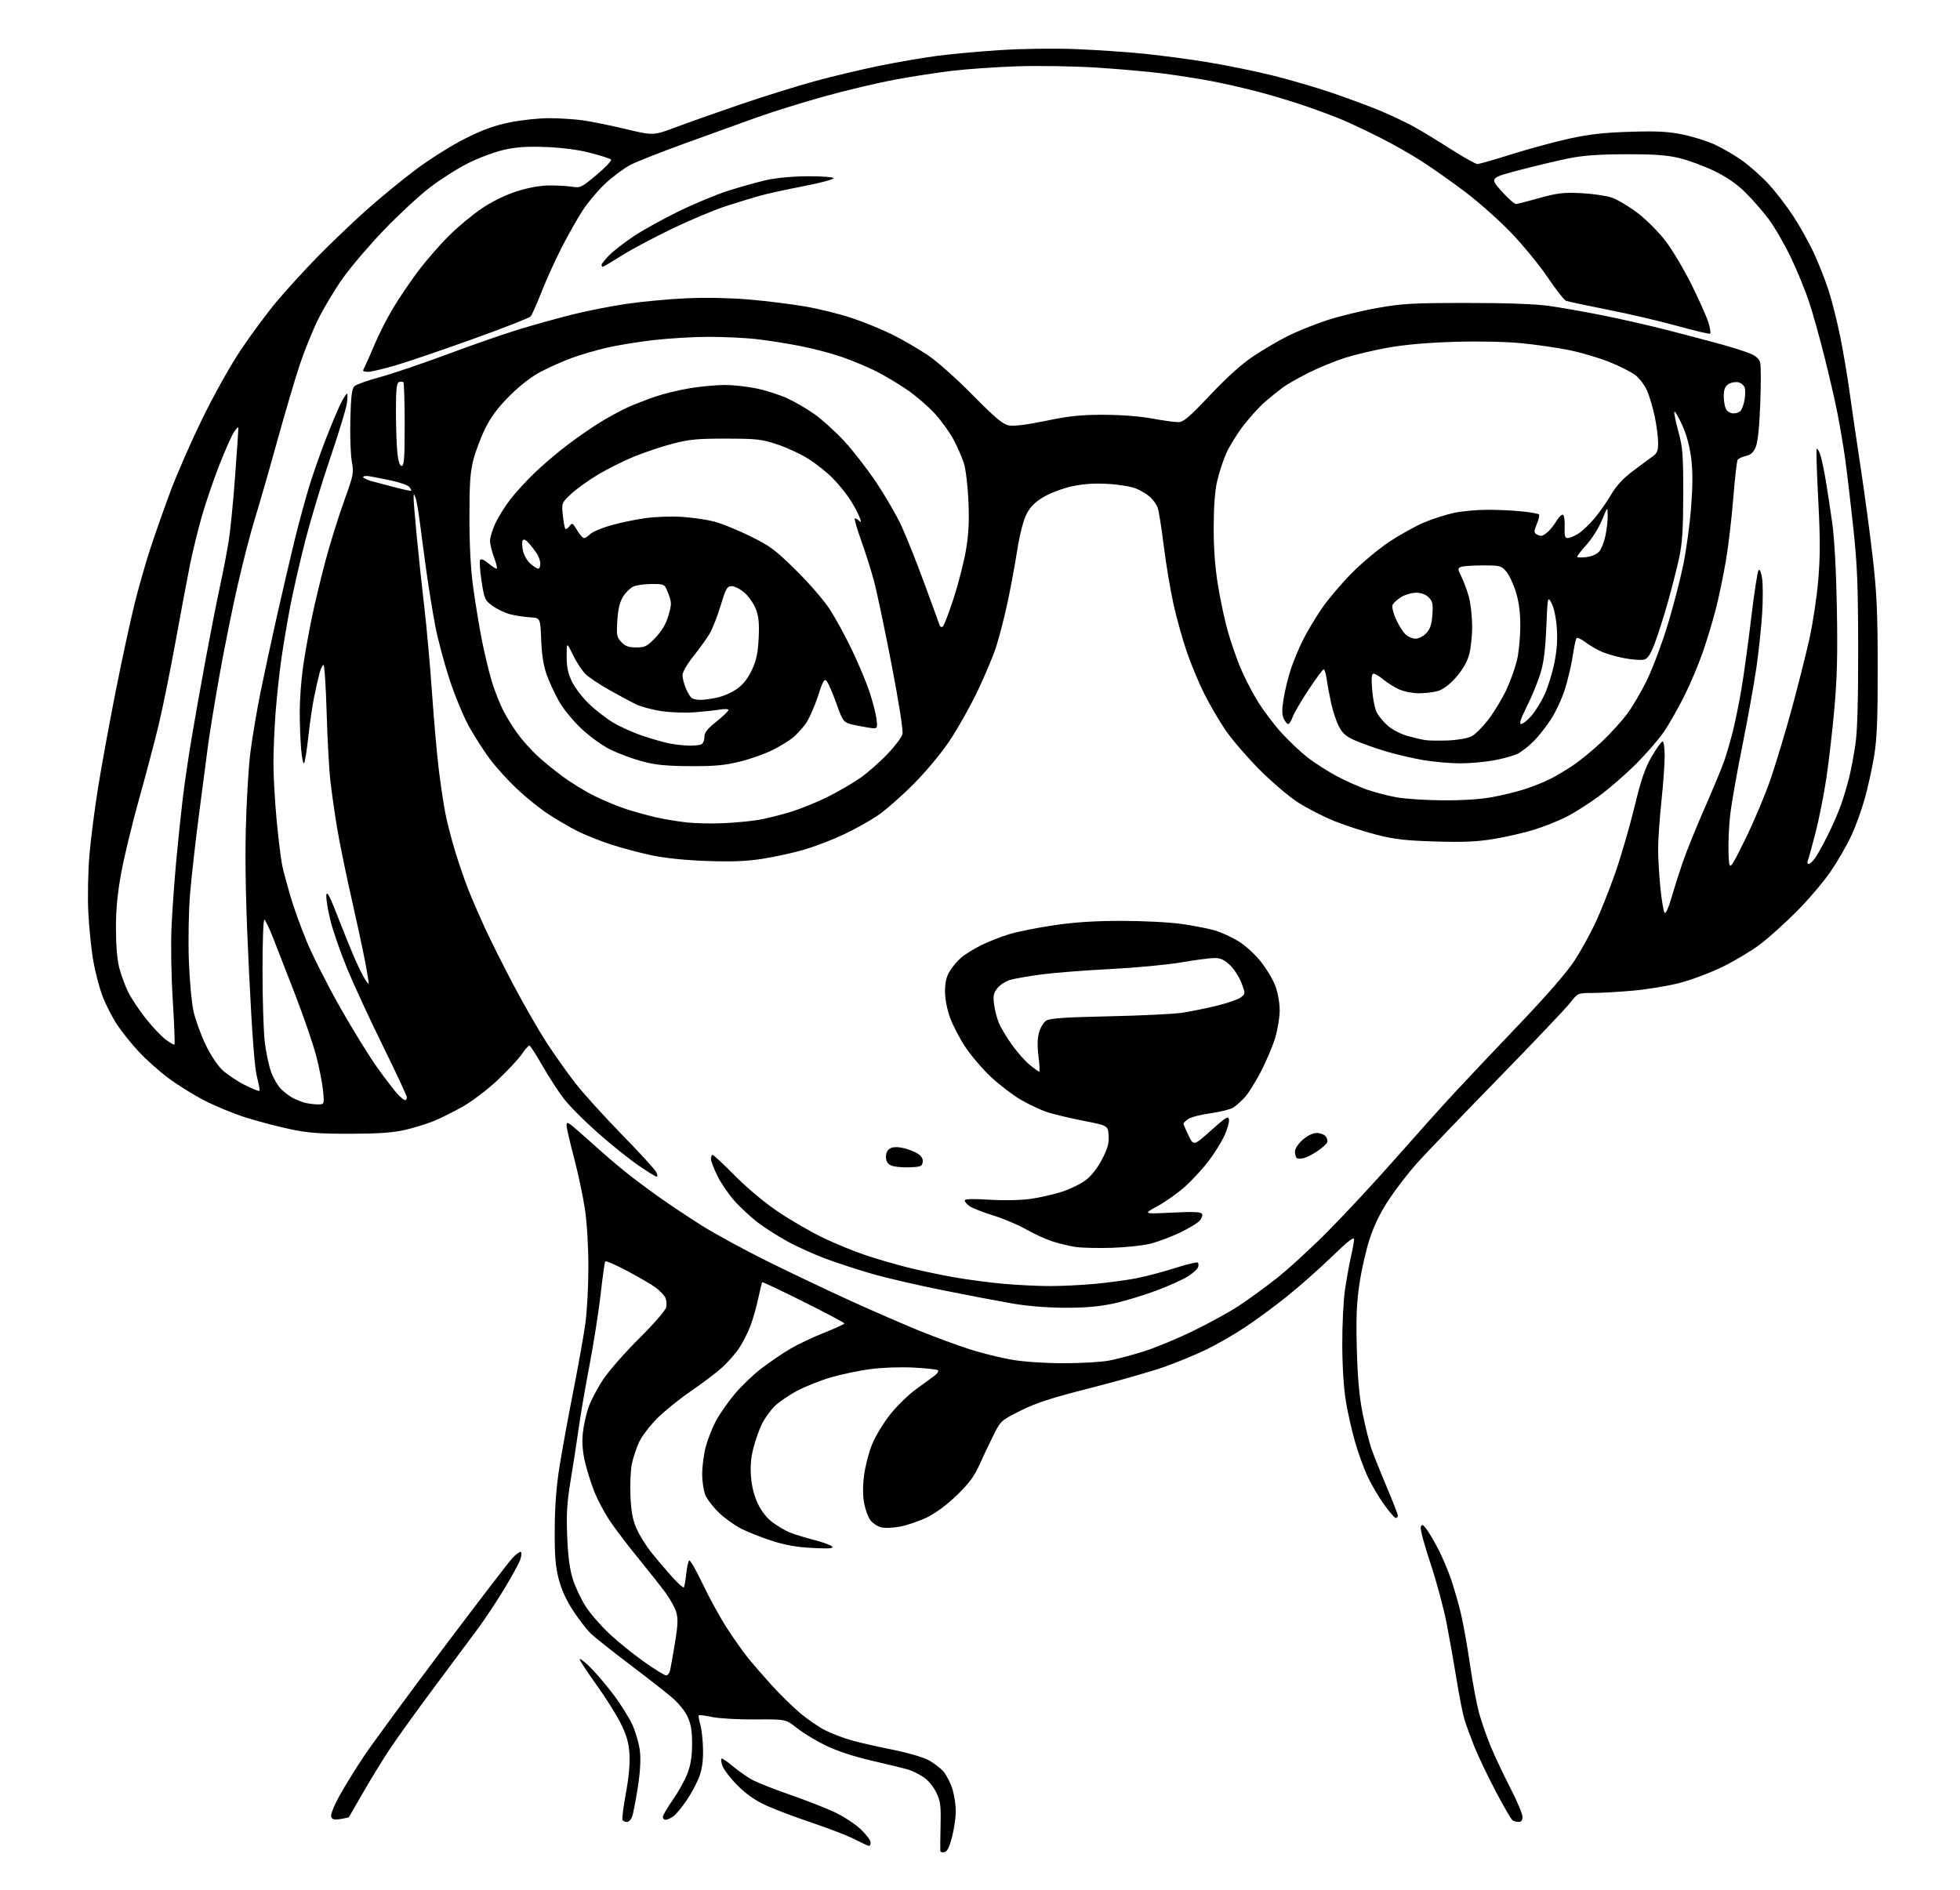 <?xml version="1.0" encoding="UTF-8" standalone="no"?>
<svg 
  version="1.1" 
  xmlns="http://www.w3.org/2000/svg" 
  xmlns:xlink="http://www.w3.org/1999/xlink" 
  xmlns:svg="http://www.w3.org/2000/svg"
  xmlns:rdf="http://www.w3.org/1999/02/22-rdf-syntax-ns#"
  xmlns:cc="http://creativecommons.org/ns#"
  xmlns:dc="http://purl.org/dc/elements/1.1/"
  viewBox="0 0 896 864"
  width="896"
  height="864"
>
<style>svg {background-color: white; }</style>"
<path stroke="none" fill="black" fill-rule="evenodd" d="M431.75,846.82C430.79,847.00 429.94,846.78 429.86,846.32C429.79,845.87 429.84,840.68 429.97,834.79C430.18,825.45 429.93,823.48 427.99,819.47C426.68,816.77 424.22,813.85 422.05,812.41C420.01,811.06 416.80,809.51 414.92,808.96C413.04,808.42 405.69,806.63 398.59,804.99C390.44,803.11 382.70,800.57 377.58,798.10C373.13,795.94 367.18,792.34 364.36,790.09C359.23,786.01 359.23,786.01 345.34,786.12C337.71,786.19 328.84,785.69 325.65,785.03C322.46,784.37 319.66,784.00 319.45,784.22C319.23,784.44 319.56,786.39 320.17,788.56C320.78,790.73 321.33,795.88 321.39,800.00C321.47,805.18 320.91,809.04 319.59,812.50C318.54,815.25 315.96,820.06 313.84,823.19C311.73,826.32 309.00,829.58 307.78,830.44C306.56,831.30 304.98,832.00 304.28,832.00C303.57,832.00 303.00,831.41 303.00,830.70C303.00,829.98 305.03,826.51 307.50,823.00C309.98,819.48 312.98,814.10 314.17,811.05C315.73,807.05 316.35,803.26 316.38,797.50C316.41,791.50 315.90,788.37 314.35,784.95C313.11,782.21 310.15,778.59 306.90,775.84C303.93,773.33 295.20,766.52 287.50,760.70C279.80,754.88 271.98,748.66 270.11,746.88C268.25,745.10 264.59,740.37 261.99,736.38C258.84,731.57 256.61,726.65 255.37,721.81C253.91,716.11 253.52,711.09 253.59,699.00C253.65,688.20 254.34,679.40 255.86,670.00C257.06,662.58 259.86,647.27 262.08,636.00C264.30,624.73 266.76,611.00 267.54,605.50C268.32,600.00 268.97,588.36 268.98,579.63C268.99,570.38 268.35,559.32 267.44,553.13C266.59,547.28 264.34,536.62 262.44,529.44C260.55,522.25 259.00,515.59 259.00,514.63C259.00,513.13 259.26,513.07 260.86,514.19C261.88,514.91 266.44,518.88 271.00,523.00C275.56,527.12 282.26,532.88 285.89,535.79C289.53,538.70 296.44,543.87 301.26,547.29C306.07,550.71 314.85,556.55 320.76,560.29C326.67,564.02 340.05,571.31 350.50,576.50C360.95,581.68 378.05,589.82 388.50,594.58C398.95,599.34 413.35,605.60 420.50,608.50C427.65,611.39 437.90,615.16 443.28,616.88C448.65,618.60 457.20,620.73 462.28,621.62C467.83,622.59 477.27,623.24 486.00,623.26C493.98,623.28 503.43,622.73 507.00,622.06C510.57,621.38 517.77,619.47 523.00,617.82C528.23,616.17 538.36,611.96 545.53,608.46C552.70,604.97 561.92,599.91 566.03,597.21C570.14,594.51 577.76,589.00 582.97,584.95C588.17,580.91 598.83,571.18 606.65,563.34C614.46,555.49 628.50,540.39 637.84,529.79C647.17,519.18 659.24,505.72 664.66,499.88C670.07,494.04 683.47,479.86 694.43,468.38C707.03,455.18 716.33,444.48 719.72,439.28C722.67,434.75 727.05,426.83 729.45,421.66C731.85,416.50 735.91,406.25 738.48,398.89C741.05,391.52 744.95,378.09 747.16,369.03C750.31,356.08 752.02,351.11 755.13,345.78C757.31,342.05 759.52,339.00 760.04,339.00C760.57,339.00 761.00,342.04 760.99,345.75C760.98,349.46 760.31,358.80 759.49,366.50C758.67,374.20 758.00,383.94 758.00,388.14C758.00,392.35 758.48,400.45 759.06,406.14C759.64,411.84 760.51,416.89 760.98,417.37C761.47,417.86 762.77,415.02 763.96,410.87C765.13,406.82 767.45,399.48 769.12,394.57C770.79,389.66 775.34,378.41 779.22,369.57C783.10,360.73 787.13,351.02 788.18,348.00C789.22,344.98 790.96,339.04 792.05,334.80C793.13,330.57 794.93,321.79 796.04,315.30C797.15,308.81 799.18,294.06 800.55,282.53C801.92,271.00 803.44,261.16 803.94,260.66C804.48,260.12 805.13,261.66 805.54,264.45C805.93,267.03 805.94,274.17 805.57,280.32C805.19,286.47 804.02,297.57 802.96,305.00C801.89,312.43 799.03,328.40 796.59,340.50C794.15,352.60 791.64,366.77 791.01,372.00C790.38,377.23 790.01,385.32 790.18,390.00C790.50,398.50 790.50,398.50 797.68,384.00C801.63,376.02 806.94,363.43 809.48,356.00C812.01,348.57 816.34,334.19 819.10,324.03C821.86,313.87 825.44,299.70 827.06,292.53C828.67,285.36 830.54,273.12 831.19,265.32C832.12,254.30 832.12,246.06 831.19,228.40C830.53,215.90 830.21,205.46 830.47,205.20C830.73,204.94 831.42,205.96 831.99,207.48C832.57,209.00 833.70,214.12 834.50,218.87C835.31,223.62 836.69,232.68 837.58,239.00C838.59,246.18 839.39,260.83 839.71,278.00C840.10,298.90 839.82,309.94 838.57,324.00C837.66,334.18 836.00,348.56 834.88,355.96C833.76,363.36 831.57,374.38 830.02,380.46C828.47,386.53 826.88,392.29 826.49,393.25C826.09,394.25 826.23,395.00 826.82,395.00C827.40,395.00 828.74,393.76 829.81,392.25C830.88,390.74 833.54,385.90 835.73,381.50C837.93,377.10 840.64,370.80 841.77,367.50C842.90,364.20 844.50,358.80 845.32,355.50C846.15,352.20 847.42,345.45 848.16,340.50C849.09,334.24 849.48,320.84 849.45,296.50C849.41,267.30 849.03,258.02 847.14,240.50C845.90,228.95 844.21,214.78 843.39,209.00C842.56,203.22 840.99,194.00 839.89,188.50C838.80,183.00 836.15,171.53 834.01,163.00C831.87,154.47 828.75,143.32 827.07,138.21C825.40,133.10 821.62,123.87 818.67,117.71C815.72,111.54 811.10,103.58 808.41,100.01C805.71,96.44 800.93,90.99 797.79,87.89C793.97,84.12 789.33,80.92 783.79,78.22C779.23,76.01 772.12,73.37 768.00,72.35C762.16,70.91 756.73,70.51 743.50,70.52C731.27,70.54 723.97,71.05 717.50,72.33C712.55,73.32 702.32,75.74 694.76,77.72C681.02,81.32 681.02,81.32 686.43,87.41C689.40,90.76 692.43,93.41 693.17,93.29C693.90,93.18 698.77,91.91 704.00,90.46C712.13,88.22 714.87,87.91 723.00,88.32C728.23,88.59 734.53,89.53 737.02,90.42C739.51,91.31 744.67,94.39 748.49,97.27C752.33,100.15 758.05,105.86 761.26,110.00C764.45,114.12 769.94,123.35 773.46,130.50C776.98,137.65 780.42,145.42 781.09,147.76C781.77,150.10 782.09,152.25 781.80,152.54C781.51,152.82 774.80,151.26 766.89,149.05C758.97,146.85 744.62,143.49 735.00,141.60C725.38,139.70 716.78,137.86 715.90,137.52C715.02,137.18 711.20,132.31 707.43,126.70C703.65,121.09 696.04,111.84 690.53,106.13C685.01,100.43 675.55,92.05 669.50,87.51C663.45,82.97 654.53,76.69 649.68,73.57C644.83,70.45 636.05,65.49 630.18,62.56C624.30,59.62 616.80,56.09 613.50,54.71C610.20,53.32 602.95,50.61 597.39,48.68C591.83,46.75 582.16,43.80 575.89,42.14C569.63,40.47 559.77,38.21 554.00,37.12C548.23,36.02 538.10,34.43 531.50,33.58C524.90,32.74 511.18,31.52 501.00,30.89C490.82,30.25 474.62,29.99 465.00,30.31C455.38,30.63 441.88,31.58 435.00,32.41C428.12,33.25 416.43,35.05 409.00,36.43C401.57,37.81 387.40,41.16 377.50,43.89C367.60,46.62 353.20,51.10 345.50,53.85C337.80,56.60 322.95,61.96 312.50,65.77C302.05,69.57 291.18,73.87 288.34,75.31C285.50,76.76 280.36,80.55 276.92,83.72C273.49,86.90 268.65,92.65 266.18,96.50C263.71,100.35 259.39,108.00 256.59,113.50C253.78,119.00 249.72,128.00 247.55,133.50C245.39,139.00 243.14,144.04 242.56,144.70C241.98,145.36 230.03,150.03 216.00,155.07C201.97,160.11 186.03,165.53 180.58,167.12C175.12,168.70 169.60,170.00 168.33,170.00C167.05,170.00 166.00,169.77 166.00,169.49C166.00,169.20 166.42,168.19 166.94,167.24C167.46,166.28 169.39,161.90 171.23,157.50C173.06,153.10 176.78,145.78 179.49,141.23C182.19,136.68 187.35,129.03 190.95,124.23C194.55,119.43 200.90,112.10 205.06,107.95C209.22,103.79 216.10,98.07 220.35,95.23C225.16,92.01 231.17,89.08 236.29,87.45C241.49,85.80 246.89,84.82 251.00,84.79C254.57,84.76 259.30,85.02 261.50,85.37C265.30,85.99 265.86,85.71 272.82,79.87C276.84,76.50 279.76,73.37 279.32,72.94C278.87,72.50 274.68,71.15 270.00,69.93C264.59,68.51 257.26,67.53 249.84,67.23C241.09,66.88 236.26,67.19 230.53,68.46C226.32,69.40 218.89,72.16 214.01,74.60C209.13,77.04 201.17,82.11 196.32,85.86C191.47,89.61 182.10,98.31 175.50,105.18C168.90,112.05 160.49,121.91 156.80,127.09C153.12,132.26 148.00,140.78 145.44,146.00C142.87,151.22 139.05,160.68 136.95,167.00C134.85,173.32 130.14,189.30 126.49,202.50C122.84,215.70 118.35,231.28 116.52,237.13C114.68,242.98 111.13,256.70 108.63,267.63C106.13,278.56 102.30,297.62 100.11,310.00C97.93,322.38 95.66,336.32 95.07,341.00C94.47,345.68 92.66,359.62 91.02,372.00C89.39,384.38 87.54,400.80 86.90,408.50C86.25,416.49 86.00,429.59 86.33,439.00C86.65,448.07 87.61,458.59 88.47,462.38C89.32,466.16 91.76,472.91 93.88,477.38C96.14,482.13 99.35,487.02 101.62,489.17C103.75,491.18 108.34,494.26 111.82,496.01C115.29,497.77 118.34,498.99 118.59,498.74C118.84,498.49 118.34,495.63 117.48,492.39C116.40,488.32 115.28,473.65 113.87,445.00C112.44,416.00 111.98,396.42 112.35,380.00C112.63,367.07 113.59,350.88 114.46,344.00C115.34,337.12 117.42,324.75 119.09,316.50C120.76,308.25 124.16,292.50 126.63,281.50C129.11,270.50 132.72,255.02 134.65,247.09C136.59,239.17 139.65,227.92 141.44,222.09C143.24,216.27 146.77,206.26 149.28,199.86C151.79,193.46 154.79,186.37 155.94,184.11C157.10,181.85 158.31,180.00 158.63,180.00C158.96,180.00 158.92,182.06 158.54,184.58C158.16,187.11 154.76,198.24 150.98,209.33C147.20,220.43 142.08,237.38 139.60,247.00C137.13,256.62 133.99,270.35 132.62,277.50C131.26,284.65 129.44,295.45 128.59,301.50C127.73,307.55 126.57,318.30 126.01,325.40C125.46,332.49 125.00,343.10 125.00,348.98C125.00,354.87 125.68,366.74 126.50,375.37C127.33,384.01 128.47,393.19 129.03,395.79C129.60,398.38 131.23,404.52 132.66,409.42C134.08,414.33 137.44,423.68 140.12,430.19C142.80,436.71 149.65,450.27 155.34,460.33C161.03,470.39 168.73,482.87 172.45,488.06C176.17,493.25 180.37,498.74 181.79,500.25C183.21,501.76 184.74,503.00 185.19,503.00C185.63,503.00 186.00,502.42 186.00,501.72C186.00,501.02 181.13,490.56 175.17,478.47C169.21,466.39 161.83,450.43 158.76,443.00C155.69,435.57 152.21,425.56 151.03,420.75C149.84,415.93 149.01,410.75 149.19,409.25C149.43,407.16 150.68,409.50 154.37,419.00C157.05,425.88 160.41,434.20 161.84,437.50C163.27,440.80 165.29,444.98 166.34,446.79C167.39,448.60 168.37,449.95 168.52,449.79C168.67,449.63 167.93,445.00 166.88,439.50C165.83,434.00 162.97,420.73 160.53,410.00C158.09,399.27 155.19,385.10 154.10,378.50C153.00,371.90 151.62,362.23 151.03,357.00C150.43,351.77 149.66,337.71 149.32,325.75C148.97,313.79 148.33,304.00 147.88,304.00C147.44,304.00 146.62,305.69 146.07,307.75C145.52,309.81 144.42,314.65 143.63,318.50C142.84,322.35 141.65,330.45 140.99,336.50C140.32,342.55 139.45,348.11 139.05,348.85C138.64,349.59 138.02,346.71 137.66,342.45C137.29,338.19 137.01,330.38 137.02,325.10C137.03,319.82 137.71,310.77 138.52,305.00C139.34,299.23 141.18,288.90 142.62,282.06C144.05,275.22 146.93,263.28 149.03,255.52C151.12,247.76 154.86,235.81 157.34,228.96C161.62,217.12 161.79,216.23 160.83,211.00C160.27,207.98 159.97,199.33 160.16,191.79C160.42,181.25 160.85,177.73 162.00,176.61C162.82,175.81 168.00,173.95 173.50,172.47C179.00,170.99 192.95,166.27 204.50,161.97C216.05,157.66 230.90,152.51 237.50,150.51C244.10,148.51 254.80,145.53 261.29,143.89C267.77,142.24 279.02,140.02 286.29,138.94C293.55,137.87 306.02,136.71 314.00,136.36C322.71,135.98 334.09,136.21 342.50,136.94C350.20,137.61 361.63,139.02 367.90,140.08C374.17,141.15 383.91,143.56 389.55,145.45C395.19,147.33 403.56,150.77 408.14,153.07C412.73,155.38 419.86,159.52 423.99,162.27C428.30,165.15 437.08,172.93 444.61,180.57C455.06,191.17 458.42,193.99 461.23,194.51C463.51,194.94 469.41,194.20 478.12,192.40C488.81,190.18 494.12,189.62 504.50,189.64C512.31,189.65 521.09,190.32 526.50,191.32C531.45,192.24 536.85,192.99 538.50,193.00C541.04,193.00 543.29,191.10 553.28,180.54C561.23,172.14 567.74,166.31 573.28,162.65C577.80,159.66 584.80,155.57 588.84,153.55C592.88,151.53 600.75,148.37 606.34,146.51C611.93,144.66 622.35,142.10 629.50,140.83C641.03,138.78 645.67,138.51 670.50,138.51C688.49,138.50 701.90,138.98 708.00,139.84C713.23,140.57 724.25,142.51 732.50,144.15C740.75,145.79 754.40,148.90 762.83,151.07C771.27,153.24 782.29,156.16 787.33,157.56C792.38,158.97 798.20,160.84 800.27,161.72C802.76,162.78 804.26,164.17 804.67,165.83C805.02,167.21 805.03,175.66 804.69,184.61C804.29,195.26 803.58,202.07 802.63,204.34C801.57,206.89 800.37,207.98 798.10,208.48C796.41,208.85 794.71,209.65 794.34,210.26C793.96,210.87 793.06,218.83 792.34,227.94C791.61,237.05 790.09,249.90 788.96,256.50C787.82,263.10 785.81,272.81 784.47,278.08C783.14,283.35 780.43,292.35 778.45,298.08C776.47,303.81 772.62,312.94 769.89,318.36C767.16,323.79 763.06,330.99 760.79,334.36C758.52,337.74 752.80,344.37 748.08,349.10C743.36,353.83 735.69,360.51 731.03,363.94C726.38,367.38 719.63,371.67 716.03,373.48C712.44,375.29 705.90,377.90 701.50,379.28C697.10,380.67 688.88,382.57 683.22,383.52C675.24,384.85 669.21,385.12 656.22,384.73C642.70,384.33 637.56,383.74 629.37,381.66C623.79,380.25 615.09,377.43 610.03,375.40C604.97,373.38 597.38,369.47 593.17,366.73C588.95,363.98 581.00,357.18 575.50,351.61C570.00,346.05 563.15,338.07 560.28,333.88C557.42,329.70 553.06,322.27 550.61,317.39C548.16,312.50 544.58,303.95 542.66,298.38C540.73,292.82 537.96,282.94 536.50,276.42C535.04,269.91 533.02,257.81 532.00,249.54C530.98,241.27 529.72,233.38 529.18,232.00C528.65,230.62 527.15,228.51 525.84,227.30C524.54,226.09 521.68,224.34 519.49,223.41C517.20,222.45 511.60,221.52 506.38,221.23C499.95,220.89 495.06,221.23 489.78,222.41C485.63,223.33 479.91,225.50 476.94,227.29C473.07,229.61 470.95,231.76 469.25,235.09C467.77,237.97 466.17,244.29 464.93,252.09C463.85,258.91 461.83,269.75 460.44,276.16C459.05,282.57 456.78,291.34 455.39,295.66C454.01,299.97 450.17,309.12 446.87,316.00C443.58,322.88 437.88,333.00 434.22,338.50C430.25,344.45 423.50,352.58 417.53,358.57C412.01,364.11 404.63,370.58 401.12,372.94C397.62,375.31 390.64,379.19 385.62,381.56C380.61,383.93 372.45,387.05 367.50,388.49C362.55,389.93 354.00,391.80 348.50,392.65C341.13,393.79 334.42,394.05 323.00,393.64C313.27,393.29 303.90,392.32 297.82,391.03C292.50,389.91 284.10,387.67 279.16,386.05C274.21,384.44 267.33,381.68 263.85,379.93C260.38,378.17 254.38,374.66 250.52,372.12C246.66,369.58 240.21,364.38 236.20,360.57C232.18,356.76 226.70,350.72 224.03,347.15C221.35,343.57 217.10,336.97 214.58,332.48C212.05,327.99 208.01,318.28 205.58,310.91C203.15,303.53 200.21,292.56 199.05,286.52C197.88,280.48 196.08,269.45 195.04,262.02C194.00,254.58 192.62,244.24 191.96,239.03C191.31,233.82 190.40,228.65 189.95,227.53C189.14,225.52 189.13,225.52 189.07,227.50C189.03,228.60 189.70,236.70 190.54,245.50C191.39,254.30 192.95,268.93 194.02,278.00C195.08,287.07 196.65,304.62 197.51,317.00C198.37,329.38 199.76,345.12 200.61,352.00C201.45,358.88 202.81,367.88 203.62,372.00C204.43,376.12 206.47,383.99 208.14,389.47C209.82,394.95 212.52,402.76 214.13,406.84C215.75,410.91 219.12,418.70 221.62,424.16C224.12,429.61 229.99,441.32 234.65,450.17C239.32,459.03 246.09,470.82 249.69,476.39C253.30,481.95 259.21,490.32 262.84,495.00C266.47,499.68 276.03,510.25 284.08,518.50C292.14,526.75 299.25,534.51 299.90,535.75C300.54,536.99 300.69,538.00 300.22,538.00C299.75,538.00 295.93,535.64 291.73,532.75C287.54,529.86 279.19,523.15 273.18,517.84C267.18,512.53 260.22,505.54 257.73,502.30C255.24,499.06 250.84,492.27 247.95,487.21C245.07,482.14 242.39,478.00 241.99,478.00C241.60,478.00 240.01,479.83 238.46,482.06C236.91,484.29 231.98,489.58 227.50,493.81C223.01,498.04 215.88,503.47 211.65,505.87C207.42,508.28 201.33,511.31 198.11,512.61C194.90,513.91 188.95,515.73 184.88,516.66C179.50,517.88 172.77,518.34 160.00,518.35C145.63,518.37 140.64,517.97 132.12,516.14C126.41,514.91 117.41,512.53 112.12,510.85C106.83,509.17 98.49,505.73 93.59,503.21C88.68,500.69 81.26,496.09 77.09,492.98C72.91,489.88 66.80,484.44 63.50,480.90C60.20,477.36 55.73,471.79 53.57,468.54C51.40,465.28 48.41,459.44 46.92,455.56C45.42,451.68 43.48,444.24 42.59,439.03C41.71,433.83 40.71,423.93 40.36,417.03C40.02,410.06 40.25,398.43 40.89,390.81C41.52,383.28 43.39,368.88 45.04,358.81C46.68,348.74 50.31,329.02 53.09,315.00C55.88,300.98 59.71,283.29 61.60,275.71C63.50,268.12 66.79,256.65 68.91,250.21C71.04,243.77 75.12,232.20 77.98,224.50C80.85,216.80 87.36,201.95 92.45,191.50C97.76,180.61 105.28,167.17 110.07,160.01C114.66,153.14 121.99,143.24 126.35,138.01C130.72,132.78 139.29,123.41 145.39,117.18C151.50,110.95 161.49,101.41 167.58,95.98C173.68,90.54 183.80,82.24 190.08,77.52C196.39,72.79 206.43,66.48 212.50,63.42C220.60,59.35 226.00,57.39 233.00,55.96C238.22,54.90 246.32,54.03 251.00,54.03C255.68,54.04 262.65,54.48 266.50,55.02C270.35,55.56 279.16,57.36 286.08,59.01C298.66,62.02 298.66,62.02 309.08,58.11C314.81,55.96 328.22,51.23 338.88,47.59C349.54,43.96 364.84,39.20 372.88,37.01C380.92,34.82 394.02,31.71 402.00,30.08C409.98,28.46 421.68,26.44 428.00,25.60C434.32,24.75 447.38,23.54 457.00,22.92C467.12,22.26 481.67,22.06 491.50,22.44C500.85,22.80 515.02,23.75 523.00,24.56C530.98,25.37 544.34,27.16 552.71,28.55C561.07,29.94 574.12,32.61 581.71,34.49C589.29,36.37 601.35,39.89 608.50,42.31C615.65,44.74 625.55,48.39 630.50,50.44C635.45,52.48 642.42,55.77 646.00,57.74C649.58,59.70 657.31,64.39 663.19,68.16C669.07,71.92 674.55,75.00 675.37,75.00C676.19,75.00 683.28,72.97 691.12,70.50C698.97,68.02 710.82,64.81 717.45,63.36C726.51,61.38 733.37,60.61 745.12,60.25C757.30,59.87 762.58,60.14 769.03,61.45C773.59,62.37 780.22,64.44 783.76,66.04C787.30,67.65 792.99,70.96 796.42,73.40C799.84,75.85 805.28,80.69 808.50,84.17C811.73,87.65 816.79,94.22 819.75,98.76C822.72,103.30 826.90,110.78 829.06,115.38C831.21,119.98 834.28,127.73 835.88,132.62C837.47,137.51 839.94,147.35 841.36,154.50C842.78,161.65 844.64,172.68 845.49,179.00C846.35,185.32 848.59,200.62 850.48,213.00C852.36,225.38 854.90,244.28 856.12,255.00C857.94,270.91 858.36,280.11 858.38,305.00C858.40,328.84 858.05,337.72 856.74,345.67C855.83,351.26 853.90,360.03 852.45,365.17C851.01,370.30 848.29,377.82 846.42,381.88C844.54,385.94 840.42,393.14 837.25,397.88C834.09,402.62 827.00,411.02 821.50,416.54C816.00,422.07 808.35,428.95 804.50,431.84C800.65,434.73 793.00,439.31 787.50,442.01C782.00,444.71 773.15,448.04 767.82,449.41C762.50,450.78 752.83,452.37 746.32,452.94C739.82,453.51 731.52,453.98 727.88,453.99C721.27,454.00 721.27,454.00 717.73,458.54C715.79,461.03 700.71,476.90 684.24,493.79C667.76,510.68 651.26,527.88 647.58,532.00C643.90,536.12 638.27,543.42 635.08,548.22C631.18,554.08 628.27,559.97 626.20,566.22C624.51,571.32 622.37,580.67 621.45,587.00C620.14,595.88 619.88,602.72 620.27,617.00C620.63,630.11 621.40,638.60 622.90,646.13C624.07,651.98 625.87,659.22 626.90,662.22C627.93,665.21 631.08,673.10 633.89,679.74C636.70,686.38 639.00,692.30 639.00,692.90C639.00,693.51 638.57,694.00 638.05,694.00C637.53,694.00 635.04,691.12 632.53,687.60C630.02,684.07 626.62,678.24 624.99,674.63C623.35,671.02 620.87,664.12 619.47,659.30C618.07,654.47 616.20,646.24 615.31,641.01C614.30,635.10 613.66,625.25 613.61,615.00C613.57,605.91 614.13,594.46 614.87,589.50C615.61,584.55 616.83,577.80 617.59,574.50C618.35,571.20 618.98,567.64 618.99,566.60C619.00,565.25 615.97,567.64 608.75,574.65C603.11,580.13 593.77,588.37 588.00,592.98C582.23,597.58 573.66,603.87 568.96,606.96C564.26,610.05 556.61,614.47 551.96,616.77C547.31,619.07 538.55,622.71 532.50,624.85C526.45,627.00 511.17,631.38 498.54,634.58C480.50,639.17 473.64,641.39 466.54,644.96C457.55,649.47 457.48,649.54 454.00,656.50C452.07,660.35 449.19,666.42 447.61,670.00C445.47,674.82 442.87,678.31 437.54,683.50C433.07,687.85 427.91,691.70 423.92,693.66C420.39,695.40 414.80,697.32 411.50,697.94C407.94,698.61 404.31,698.72 402.57,698.23C400.95,697.77 398.82,696.29 397.83,694.95C396.83,693.60 395.58,690.14 395.03,687.25C394.40,683.88 394.39,679.33 394.99,674.60C395.50,670.54 397.14,664.18 398.62,660.47C400.12,656.73 403.85,650.55 406.99,646.61C410.11,642.70 415.49,637.48 418.95,635.00C422.41,632.52 426.20,629.75 427.37,628.84C428.54,627.92 429.19,626.86 428.81,626.48C428.43,626.10 423.38,625.55 417.57,625.25C411.41,624.94 403.16,625.24 397.76,625.97C392.67,626.66 384.69,628.33 380.04,629.67C375.38,631.01 368.41,633.78 364.54,635.81C360.67,637.84 355.93,641.09 354.00,643.03C352.08,644.97 349.50,648.59 348.28,651.08C347.06,653.56 345.32,658.50 344.41,662.05C343.25,666.55 342.93,670.58 343.33,675.40C343.71,679.88 344.84,684.19 346.56,687.72C348.24,691.15 350.74,694.25 353.36,696.16C355.64,697.81 359.04,699.81 360.92,700.60C362.80,701.39 367.70,702.90 371.80,703.95C375.91,705.00 379.77,706.40 380.38,707.05C381.24,707.95 379.17,708.11 371.50,707.73C364.44,707.38 359.00,706.43 353.00,704.50C348.32,702.99 341.98,700.50 338.91,698.95C335.84,697.40 331.20,694.07 328.60,691.55C326.00,689.02 323.23,685.41 322.44,683.51C321.65,681.62 321.00,677.30 321.00,673.93C321.00,670.55 321.71,665.02 322.58,661.64C323.46,658.26 325.55,652.90 327.24,649.72C328.93,646.53 332.83,640.94 335.91,637.29C338.98,633.63 344.54,628.33 348.25,625.51C351.96,622.68 357.80,618.71 361.22,616.69C364.64,614.66 371.62,611.36 376.72,609.34C381.82,607.32 386.00,605.40 386.00,605.07C386.00,604.74 377.62,600.29 367.39,595.18C357.15,590.07 348.63,586.04 348.45,586.22C348.27,586.40 347.46,589.68 346.65,593.52C345.85,597.36 344.24,603.02 343.08,606.11C341.91,609.19 339.59,613.79 337.90,616.34C336.22,618.88 332.65,622.93 329.98,625.33C327.30,627.74 320.92,632.56 315.81,636.05C310.69,639.54 303.78,645.12 300.45,648.45C297.12,651.78 293.40,656.65 292.19,659.27C290.97,661.90 289.48,666.34 288.87,669.15C288.27,671.96 287.97,678.59 288.21,683.88C288.53,691.15 289.21,694.83 291.02,698.94C292.33,701.93 295.45,706.92 297.95,710.03C300.45,713.13 304.65,718.06 307.28,720.98C309.91,723.89 312.30,726.04 312.59,725.74C312.88,725.45 313.38,722.67 313.70,719.58C314.02,716.48 314.65,713.72 315.09,713.44C315.54,713.17 318.36,718.11 321.36,724.43C324.37,730.76 329.40,739.88 332.54,744.71C335.69,749.55 340.10,755.75 342.35,758.50C344.61,761.25 349.30,766.65 352.79,770.50C356.28,774.35 361.92,779.90 365.32,782.83C368.72,785.76 374.07,789.47 377.20,791.07C380.34,792.67 386.19,794.86 390.20,795.93C394.22,797.00 402.45,798.85 408.50,800.05C414.55,801.25 421.58,803.28 424.12,804.56C426.66,805.85 429.91,808.30 431.35,810.00C432.78,811.70 434.64,815.41 435.48,818.23C436.31,821.05 436.97,825.64 436.93,828.43C436.89,831.22 436.11,836.42 435.18,840.00C434.00,844.55 432.98,846.59 431.75,846.82zM397.25,843.95C396.84,843.93 393.93,842.58 390.78,840.95C387.64,839.33 378.86,835.93 371.28,833.39C363.70,830.86 354.23,827.28 350.22,825.44C345.23,823.15 341.13,820.28 337.15,816.30C333.97,813.11 330.85,809.04 330.23,807.25C329.61,805.46 329.49,804.00 329.96,804.00C330.43,804.00 332.72,805.60 335.05,807.54C337.39,809.49 341.14,812.16 343.40,813.46C345.65,814.77 353.57,817.93 361.00,820.50C368.43,823.06 377.78,826.73 381.79,828.64C385.80,830.55 391.09,834.04 393.54,836.39C395.99,838.74 398.00,841.41 398.00,842.33C398.00,843.25 397.66,843.98 397.25,843.95zM286.58,833.00C285.78,833.00 284.87,832.61 284.58,832.12C284.28,831.64 284.97,826.13 286.12,819.87C287.50,812.36 288.05,806.19 287.74,801.71C287.37,796.52 286.40,793.21 283.64,787.71C281.65,783.74 276.65,775.80 272.51,770.06C268.38,764.31 265.00,759.16 265.00,758.60C265.00,758.04 267.06,759.59 269.58,762.04C272.10,764.49 276.90,770.10 280.24,774.50C283.59,778.90 287.57,785.23 289.09,788.57C290.61,791.92 292.17,797.35 292.54,800.66C292.99,804.60 292.64,810.40 291.52,817.50C290.59,823.46 289.43,829.38 288.94,830.67C288.45,831.95 287.39,833.00 286.58,833.00zM694.25,832.98C693.29,832.98 692.02,832.64 691.43,832.23C690.84,831.83 687.39,825.88 683.76,819.00C680.13,812.12 675.73,802.90 673.97,798.50C672.22,794.10 670.17,788.48 669.43,786.00C668.68,783.52 667.13,775.65 665.97,768.50C664.82,761.35 662.75,749.65 661.38,742.50C660.00,735.35 656.63,722.81 653.88,714.62C651.13,706.44 649.16,699.02 649.50,698.13C650.03,696.77 650.42,696.90 652.04,699.01C653.09,700.38 655.49,704.42 657.36,708.00C659.24,711.58 661.95,717.95 663.38,722.16C664.82,726.37 666.87,733.57 667.94,738.16C669.02,742.75 670.84,753.02 671.99,761.00C673.15,768.98 674.99,778.83 676.08,782.90C677.18,786.96 679.59,793.94 681.44,798.40C683.29,802.85 687.33,811.40 690.40,817.39C693.48,823.37 696.00,829.34 696.00,830.64C696.00,832.23 695.43,832.99 694.25,832.98zM155.64,831.67C152.88,832.12 151.89,831.88 151.42,830.65C151.05,829.70 152.55,825.84 155.05,821.27C157.39,817.00 162.47,808.77 166.33,803.00C170.19,797.23 186.38,775.17 202.31,754.00C218.24,732.83 232.63,714.06 234.29,712.29C235.96,710.52 237.67,709.30 238.10,709.56C238.53,709.83 238.40,711.42 237.82,713.10C237.23,714.78 233.90,720.85 230.43,726.58C226.95,732.32 221.52,740.50 218.36,744.76C215.20,749.02 206.24,761.05 198.45,771.50C190.66,781.95 181.60,794.55 178.30,799.50C175.01,804.45 169.48,813.45 166.02,819.50C162.56,825.55 159.62,830.63 159.49,830.79C159.35,830.95 157.63,831.35 155.64,831.67zM304.52,766.00C305.21,766.00 306.02,764.99 306.32,763.75C306.61,762.51 307.62,756.84 308.55,751.15C309.89,743.03 310.02,740.00 309.15,737.10C308.54,735.06 306.34,731.08 304.27,728.24C302.20,725.40 296.53,718.22 291.68,712.29C286.83,706.36 280.92,698.58 278.56,695.00C276.20,691.42 273.09,685.51 271.64,681.85C270.20,678.20 268.30,672.12 267.41,668.35C266.34,663.76 266.01,659.48 266.42,655.36C266.76,651.98 267.91,646.68 268.97,643.58C270.04,640.48 273.07,634.69 275.71,630.72C278.34,626.75 285.76,618.29 292.19,611.92C298.66,605.51 304.16,599.19 304.52,597.76C304.88,596.35 304.68,594.26 304.07,593.13C303.47,592.00 301.52,590.00 299.74,588.68C297.96,587.35 292.14,583.95 286.82,581.12C281.49,578.29 276.93,576.31 276.67,576.73C276.41,577.16 275.45,584.02 274.54,592.00C273.62,599.98 271.36,614.38 269.52,624.00C267.67,633.62 265.43,646.67 264.54,653.00C263.65,659.33 261.98,670.12 260.84,677.00C259.19,686.94 258.88,692.17 259.29,702.50C259.66,711.68 260.43,717.43 261.89,722.07C263.04,725.69 265.70,731.31 267.82,734.57C269.94,737.83 274.80,743.42 278.63,747.00C282.45,750.58 289.56,756.31 294.42,759.75C299.28,763.19 303.82,766.00 304.52,766.00zM486.50,597.90C478.44,597.86 469.32,597.11 462.50,595.91C456.45,594.86 442.27,592.15 431.00,589.89C419.73,587.64 405.25,584.29 398.83,582.44C392.41,580.60 382.73,577.45 377.33,575.43C371.92,573.42 363.90,569.77 359.50,567.31C355.10,564.86 349.12,561.01 346.21,558.77C343.31,556.53 338.73,552.30 336.05,549.36C333.36,546.42 329.78,541.24 328.08,537.85C326.39,534.46 325.00,530.85 325.00,529.84C325.00,528.83 325.35,528.00 325.77,528.00C326.19,528.00 330.81,532.31 336.02,537.57C341.73,543.34 349.63,549.92 355.89,554.13C361.61,557.98 370.83,563.30 376.39,565.97C381.95,568.63 390.67,572.20 395.77,573.89C400.87,575.59 409.42,578.08 414.77,579.44C420.12,580.79 429.68,582.82 436.00,583.94C442.32,585.06 452.68,586.43 459.00,586.98C465.32,587.53 474.77,587.99 480.00,587.99C485.23,587.99 494.45,587.54 500.50,586.98C506.55,586.43 515.10,585.27 519.50,584.42C523.90,583.56 531.87,581.45 537.22,579.73C542.56,578.01 547.23,576.89 547.59,577.26C547.95,577.62 547.99,578.59 547.67,579.41C547.36,580.23 545.38,582.04 543.28,583.43C541.18,584.82 534.61,587.79 528.68,590.02C522.76,592.26 513.77,594.96 508.71,596.03C502.15,597.41 495.76,597.95 486.50,597.90zM508.50,570.49C501.90,570.71 494.20,570.52 491.39,570.07C488.58,569.62 483.85,568.46 480.89,567.49C477.92,566.52 472.57,564.06 469.00,562.02C465.43,559.98 458.68,557.13 454.00,555.69C449.32,554.25 444.49,552.35 443.25,551.48C442.01,550.60 441.00,549.42 441.00,548.84C441.00,548.14 444.67,548.03 452.25,548.50C458.94,548.91 466.61,548.76 471.16,548.12C475.37,547.53 481.87,546.04 485.60,544.82C489.33,543.60 494.20,541.20 496.43,539.50C498.93,537.59 501.75,533.96 503.79,530.03C506.37,525.03 507.03,522.66 506.80,519.13C506.50,514.62 506.50,514.62 495.43,512.45C489.34,511.26 481.92,509.50 478.93,508.54C475.94,507.57 470.43,505.00 466.67,502.80C462.92,500.61 456.73,495.88 452.91,492.28C449.10,488.68 443.88,482.58 441.31,478.71C438.74,474.85 435.59,468.81 434.32,465.30C432.91,461.41 432.00,456.68 432.01,453.20C432.01,449.05 432.62,446.51 434.26,443.86C435.49,441.86 437.91,439.05 439.64,437.62C441.37,436.18 445.42,433.70 448.64,432.11C451.86,430.52 457.56,428.27 461.30,427.12C465.04,425.97 474.27,424.13 481.80,423.02C491.50,421.60 500.62,421.01 513.00,421.02C522.87,421.03 534.86,421.66 540.50,422.48C546.00,423.27 552.75,424.60 555.50,425.43C558.25,426.26 562.96,428.41 565.96,430.22C569.03,432.06 573.53,436.11 576.22,439.46C578.86,442.73 581.91,447.81 583.01,450.75C584.16,453.84 585.00,458.53 585.00,461.93C585.00,465.15 584.05,470.87 582.90,474.64C581.74,478.42 578.81,485.32 576.38,490.00C573.95,494.68 570.66,499.93 569.07,501.67C567.47,503.42 565.12,505.52 563.83,506.35C562.55,507.18 557.92,508.35 553.55,508.95C549.17,509.55 544.56,510.71 543.30,511.54C542.03,512.37 541.01,513.37 541.03,513.77C541.05,514.17 542.10,516.62 543.37,519.21C545.68,523.92 545.68,523.92 553.59,516.85C560.48,510.68 561.54,510.05 561.82,511.89C562.00,513.06 561.05,516.37 559.72,519.26C558.38,522.14 555.17,527.30 552.58,530.73C549.99,534.15 545.17,539.40 541.87,542.38C538.57,545.37 532.86,549.44 529.18,551.43C522.50,555.06 522.50,555.06 535.62,554.41C545.25,553.93 548.93,554.07 549.46,554.94C549.87,555.59 549.38,557.03 548.38,558.13C547.39,559.23 543.41,561.64 539.54,563.49C535.67,565.34 529.80,567.58 526.50,568.47C523.19,569.36 515.12,570.27 508.50,570.49zM415.50,533.70C412.20,533.82 408.49,533.41 407.25,532.80C405.71,532.05 405.00,530.80 405.00,528.88C405.00,527.11 405.73,525.68 406.96,525.02C408.24,524.33 410.32,524.29 412.98,524.88C415.21,525.39 418.18,526.55 419.58,527.46C421.27,528.57 422.02,529.86 421.81,531.31C421.53,533.26 420.83,533.52 415.50,533.70zM595.97,529.49C594.58,529.83 593.12,529.78 592.72,529.39C592.32,528.99 592.00,527.66 592.00,526.44C592.00,525.14 593.47,522.91 595.53,521.10C597.72,519.19 600.16,518.00 601.91,518.00C603.48,518.00 605.31,518.67 605.99,519.49C606.67,520.31 607.00,521.56 606.73,522.27C606.45,522.99 604.49,524.76 602.36,526.22C600.24,527.68 597.36,529.15 595.97,529.49zM144.89,504.91C148.29,505.00 148.29,505.00 147.69,498.75C147.37,495.31 145.96,488.14 144.57,482.82C143.18,477.50 138.86,464.90 134.97,454.82C131.08,444.74 126.51,433.01 124.83,428.74C123.14,424.47 121.37,420.73 120.88,420.43C120.38,420.12 120.00,430.19 120.01,443.69C120.01,456.79 120.47,471.43 121.02,476.24C121.57,481.04 122.92,487.37 124.01,490.30C125.11,493.23 127.24,496.78 128.75,498.19C130.26,499.60 132.60,501.32 133.94,502.02C135.28,502.71 137.53,503.62 138.94,504.05C140.35,504.48 143.03,504.87 144.89,504.91zM475.07,489.97C475.38,489.98 475.24,486.90 474.75,483.12C474.15,478.50 474.23,474.87 474.97,472.11C475.59,469.83 477.06,467.38 478.29,466.61C479.97,465.55 486.91,465.08 507.00,464.65C521.58,464.34 536.65,463.61 540.50,463.02C544.35,462.44 551.49,460.98 556.37,459.79C561.25,458.60 566.17,456.87 567.31,455.95C569.36,454.29 569.36,454.23 567.53,449.39C566.51,446.70 564.15,443.04 562.27,441.25C559.68,438.79 557.97,438.00 555.18,438.01C553.16,438.01 546.33,438.91 540.00,440.00C533.67,441.09 519.05,442.46 507.50,443.05C495.95,443.63 481.77,444.75 476.00,445.52C470.23,446.29 463.83,447.41 461.80,448.00C459.76,448.59 457.13,450.29 455.95,451.78C454.19,454.03 453.92,455.32 454.43,459.19C454.77,461.77 455.76,465.60 456.63,467.69C457.50,469.79 460.17,474.25 462.56,477.62C464.95,480.98 468.62,485.13 470.71,486.83C472.79,488.54 474.76,489.95 475.07,489.97zM79.77,477.56C80.01,477.32 79.65,468.21 78.98,457.31C78.27,445.86 78.04,431.59 78.43,423.50C78.79,415.80 79.76,402.30 80.57,393.50C81.38,384.70 82.72,371.88 83.55,365.00C84.38,358.12 86.20,345.75 87.59,337.50C88.97,329.25 91.86,313.05 93.99,301.50C96.13,289.95 99.04,275.10 100.47,268.50C101.90,261.90 103.73,252.45 104.52,247.50C105.32,242.55 106.65,229.10 107.48,217.62C108.32,206.14 109.00,196.24 108.99,195.62C108.99,195.00 108.09,195.85 106.99,197.50C105.89,199.15 102.79,206.12 100.11,213.00C97.43,219.88 93.84,230.45 92.14,236.50C90.43,242.55 88.12,252.00 86.99,257.50C85.86,263.00 82.90,278.75 80.41,292.50C77.92,306.25 74.36,323.80 72.51,331.50C70.65,339.20 66.61,354.50 63.53,365.50C60.45,376.50 56.82,391.49 55.46,398.82C53.71,408.32 53.00,415.63 53.00,424.36C53.00,432.07 53.56,438.78 54.53,442.54C55.37,445.82 57.24,450.84 58.67,453.70C60.10,456.56 63.70,461.96 66.67,465.70C69.64,469.44 73.70,473.74 75.70,475.25C77.71,476.75 79.54,477.80 79.77,477.56zM331.00,376.35C336.23,376.10 343.20,375.44 346.50,374.89C349.80,374.34 356.31,372.75 360.96,371.35C365.62,369.95 373.49,366.77 378.46,364.29C383.43,361.80 390.20,357.85 393.50,355.50C396.80,353.15 402.29,348.32 405.69,344.76C409.10,341.20 412.18,337.11 412.55,335.67C412.95,334.08 411.00,321.61 407.57,303.78C404.47,287.68 400.82,270.40 399.47,265.38C398.12,260.37 395.44,251.93 393.52,246.63C391.60,241.33 390.39,237.00 390.82,237.00C391.25,237.00 392.18,237.56 392.89,238.25C393.81,239.13 393.74,238.41 392.65,235.76C391.80,233.70 389.64,229.88 387.84,227.27C386.05,224.66 382.65,220.60 380.30,218.25C377.95,215.90 373.24,212.17 369.84,209.98C366.44,207.78 360.02,204.76 355.58,203.27C348.20,200.80 346.15,200.56 332.00,200.54C318.89,200.51 315.11,200.87 307.50,202.86C302.55,204.15 294.68,206.78 290.00,208.70C285.32,210.61 277.96,214.28 273.63,216.84C269.30,219.40 263.73,223.39 261.24,225.70C256.71,229.91 256.71,229.91 257.29,235.56C257.61,238.67 258.13,241.47 258.45,241.78C258.76,242.10 259.61,241.54 260.34,240.55C261.56,238.89 261.81,239.02 263.79,242.38C264.97,244.37 266.40,246.00 266.97,246.00C267.53,246.00 268.81,245.19 269.79,244.21C270.78,243.22 274.94,241.44 279.04,240.25C283.14,239.06 290.28,237.56 294.91,236.91C299.60,236.25 307.11,235.99 311.91,236.32C316.63,236.64 323.20,237.60 326.50,238.46C329.80,239.31 337.17,242.30 342.87,245.10C352.10,249.64 354.42,251.37 364.01,260.85C370.06,266.82 376.86,274.71 379.49,278.81C382.07,282.84 386.59,291.16 389.53,297.31C392.48,303.47 396.05,311.97 397.46,316.22C398.87,320.47 400.31,325.98 400.65,328.47C401.20,332.47 401.05,332.99 399.39,332.96C398.35,332.93 394.80,332.35 391.51,331.67C385.51,330.42 385.51,330.42 382.39,321.73C380.67,316.94 378.68,312.32 377.96,311.45C376.83,310.09 376.25,311.08 373.81,318.57C372.25,323.35 369.74,328.94 368.24,330.99C366.73,333.04 364.15,335.84 362.50,337.22C360.85,338.60 356.68,341.15 353.23,342.89C349.79,344.63 343.04,347.02 338.23,348.20C331.27,349.92 326.66,350.34 315.50,350.28C304.66,350.22 299.73,349.74 293.66,348.12C289.34,346.97 282.82,344.56 279.17,342.77C275.33,340.88 269.65,336.79 265.72,333.09C261.86,329.45 257.42,324.01 255.46,320.49C253.55,317.09 251.05,311.64 249.89,308.40C248.46,304.39 247.66,299.30 247.40,292.50C247.02,282.50 247.02,282.50 242.26,282.23C239.64,282.08 235.57,281.45 233.20,280.84C230.84,280.22 227.23,278.50 225.19,277.02C221.65,274.46 221.40,273.90 220.15,265.71C219.42,260.97 219.12,256.61 219.49,256.02C219.91,255.34 221.24,255.87 223.15,257.47C224.80,258.86 226.53,260.00 226.98,260.00C227.44,260.00 226.95,257.75 225.90,254.99C224.86,252.23 224.00,248.75 224.01,247.24C224.02,245.73 225.13,242.12 226.48,239.21C227.84,236.30 230.93,231.35 233.36,228.21C235.79,225.07 240.86,219.55 244.64,215.95C248.41,212.34 255.11,206.66 259.52,203.33C263.93,199.99 270.68,195.33 274.52,192.97C278.36,190.62 283.98,187.58 287.00,186.22C290.02,184.87 295.65,182.67 299.50,181.35C303.35,180.02 310.55,178.28 315.50,177.47C320.45,176.67 327.56,176.01 331.29,176.00C335.03,176.00 341.53,176.71 345.75,177.58C349.96,178.45 356.28,180.47 359.80,182.06C363.32,183.66 369.03,186.98 372.49,189.45C375.95,191.93 382.02,197.45 385.98,201.72C389.94,206.00 396.50,214.46 400.55,220.51C404.60,226.57 409.71,235.37 411.91,240.06C414.11,244.75 418.87,256.67 422.50,266.55C426.13,276.42 429.30,285.09 429.54,285.81C429.79,286.54 430.42,286.86 430.95,286.53C431.48,286.20 433.71,280.43 435.90,273.70C438.09,266.96 440.64,257.00 441.57,251.56C442.82,244.21 443.11,238.42 442.71,229.08C442.40,222.02 441.48,214.40 440.61,211.70C439.76,209.07 437.65,204.25 435.92,200.99C434.18,197.74 430.38,192.44 427.46,189.22C424.54,185.99 418.86,181.08 414.83,178.31C410.80,175.53 404.35,171.67 400.50,169.74C396.65,167.81 389.68,164.89 385.00,163.25C380.32,161.61 371.55,159.30 365.50,158.13C359.45,156.96 350.45,155.55 345.50,155.01C340.55,154.46 330.87,154.01 323.99,154.01C317.12,154.00 305.65,154.68 298.51,155.52C291.37,156.35 281.71,157.94 277.04,159.05C272.37,160.16 265.41,162.20 261.57,163.59C257.74,164.97 251.43,167.76 247.55,169.78C242.93,172.19 237.90,176.06 232.97,180.98C227.51,186.44 224.43,190.56 221.76,196.00C219.74,200.12 217.29,206.65 216.32,210.50C214.94,216.01 214.57,221.64 214.60,237.00C214.62,249.97 215.21,260.69 216.38,269.00C217.34,275.88 219.02,286.13 220.11,291.79C221.20,297.45 223.22,306.00 224.60,310.79C225.98,315.58 228.71,322.43 230.66,326.00C232.61,329.57 235.82,334.52 237.79,337.00C239.76,339.48 243.20,343.24 245.43,345.36C247.67,347.49 252.79,351.69 256.81,354.70C260.83,357.71 267.58,361.87 271.81,363.94C276.04,366.02 282.43,368.67 286.00,369.83C289.57,371.00 295.65,372.69 299.50,373.59C303.35,374.49 309.88,375.58 314.00,376.02C318.12,376.46 325.77,376.61 331.00,376.35zM659.64,365.91C668.50,365.97 676.90,365.42 682.14,364.45C686.74,363.60 693.42,361.97 697.00,360.82C700.58,359.66 705.75,357.60 708.50,356.22C711.25,354.85 716.12,351.95 719.32,349.77C722.53,347.60 728.27,342.88 732.10,339.27C735.92,335.67 741.13,329.97 743.67,326.61C746.22,323.25 750.46,316.00 753.09,310.50C755.72,305.00 759.92,293.75 762.42,285.50C764.92,277.25 768.09,265.09 769.45,258.47C770.82,251.85 772.44,240.06 773.05,232.26C773.83,222.27 773.86,215.59 773.13,209.62C772.45,204.10 771.03,198.82 769.04,194.42C767.36,190.72 765.74,187.92 765.45,188.22C765.16,188.51 765.95,192.52 767.21,197.12C769.25,204.60 769.50,207.70 769.48,226.00C769.46,242.06 769.06,248.34 767.62,255.00C766.61,259.68 764.26,268.90 762.40,275.50C760.53,282.10 757.84,290.54 756.41,294.25C754.48,299.29 753.24,301.15 751.56,301.57C750.32,301.89 746.42,301.63 742.90,300.99C739.38,300.36 734.59,299.01 732.27,297.99C729.94,296.96 726.49,294.95 724.61,293.51C722.72,292.08 720.93,291.31 720.62,291.80C720.31,292.30 719.55,296.03 718.93,300.10C718.30,304.17 716.72,310.91 715.40,315.08C714.09,319.25 711.24,325.41 709.07,328.77C706.90,332.13 703.32,336.68 701.11,338.89C698.91,341.09 695.70,343.62 693.98,344.51C692.27,345.40 687.48,346.77 683.34,347.56C679.21,348.35 672.10,349.00 667.54,349.00C662.99,349.00 655.27,348.31 650.38,347.47C645.50,346.62 637.72,344.79 633.11,343.39C628.49,341.99 622.33,339.80 619.42,338.51C615.28,336.68 613.67,335.28 612.05,332.10C610.91,329.87 609.35,325.22 608.59,321.77C607.82,318.32 606.89,313.36 606.53,310.75C606.17,308.14 605.54,306.00 605.13,306.00C604.72,306.00 601.59,310.22 598.18,315.38C594.77,320.54 591.49,326.17 590.89,327.88C590.29,329.60 589.39,331.00 588.88,331.00C588.37,331.00 587.45,329.89 586.83,328.52C585.99,326.69 585.99,324.29 586.82,319.27C587.44,315.55 588.90,309.57 590.07,306.00C591.24,302.43 593.75,296.39 595.65,292.58C597.56,288.77 601.45,282.26 604.31,278.10C607.16,273.94 613.33,266.68 618.00,261.97C622.67,257.25 630.45,250.78 635.27,247.59C640.09,244.40 647.21,240.46 651.09,238.83C654.96,237.20 661.14,235.23 664.82,234.45C668.49,233.67 675.55,233.05 680.50,233.07C685.45,233.09 692.52,233.44 696.21,233.85C699.91,234.26 703.20,234.86 703.52,235.19C703.85,235.52 703.41,237.49 702.54,239.57C701.27,242.59 701.21,243.52 702.23,244.16C702.93,244.61 703.98,244.98 704.56,244.98C705.15,244.99 706.57,244.11 707.74,243.03C708.90,241.95 710.66,239.69 711.65,238.02C712.63,236.35 713.91,235.15 714.47,235.35C715.04,235.55 715.40,238.03 715.28,240.86C715.11,245.00 715.38,246.00 716.66,246.00C717.54,246.00 719.70,245.11 721.45,244.03C723.20,242.95 726.50,239.85 728.78,237.14C731.07,234.43 734.51,229.54 736.43,226.26C738.84,222.15 741.93,218.78 746.42,215.40C750.00,212.71 754.06,209.69 755.46,208.70C757.54,207.23 758.00,206.09 758.00,202.41C758.00,199.94 757.31,194.59 756.47,190.52C755.63,186.46 754.04,181.09 752.94,178.59C751.83,176.09 749.42,172.90 747.58,171.49C745.73,170.08 740.40,167.39 735.74,165.51C731.07,163.63 722.81,161.19 717.37,160.08C711.94,158.98 702.10,157.55 695.50,156.91C688.35,156.21 676.02,155.96 665.00,156.28C653.16,156.63 642.35,157.56 634.98,158.86C628.64,159.97 619.64,162.09 614.98,163.56C610.32,165.03 602.67,168.17 598.00,170.54C593.33,172.90 588.05,175.93 586.27,177.26C584.50,178.59 580.98,181.44 578.45,183.59C575.92,185.74 571.43,190.65 568.48,194.50C565.52,198.35 561.97,204.07 560.59,207.21C559.20,210.34 557.35,215.97 556.47,219.71C555.40,224.24 554.86,231.33 554.83,241.00C554.81,251.07 555.43,259.32 556.86,268.00C557.99,274.88 560.03,284.32 561.39,289.00C562.75,293.68 565.22,300.83 566.88,304.89C568.54,308.96 572.04,315.83 574.66,320.16C577.28,324.50 582.30,331.19 585.81,335.03C589.31,338.88 594.81,344.05 598.02,346.51C601.23,348.98 607.15,352.76 611.18,354.90C615.20,357.04 621.39,359.79 624.91,361.02C628.44,362.24 634.51,363.82 638.41,364.53C642.31,365.24 651.86,365.86 659.64,365.91zM314.67,340.89C316.96,340.95 319.55,340.73 320.42,340.39C321.33,340.04 322.00,338.62 322.00,337.04C322.00,334.92 323.24,333.31 327.50,329.91C330.52,327.50 333.00,325.12 333.00,324.63C333.00,324.14 331.31,324.03 329.25,324.39C327.19,324.75 321.90,325.32 317.50,325.65C313.03,325.98 306.21,325.73 302.06,325.08C297.96,324.44 292.79,323.03 290.56,321.93C288.32,320.83 282.92,317.92 278.55,315.46C274.17,313.00 269.31,309.75 267.73,308.25C266.16,306.74 263.57,302.81 261.96,299.50C259.05,293.50 259.05,293.50 259.04,300.00C259.02,304.80 259.64,307.81 261.40,311.50C262.70,314.25 266.19,318.84 269.14,321.69C272.09,324.55 277.14,328.47 280.37,330.40C283.60,332.33 289.71,335.07 293.94,336.48C298.17,337.89 303.63,339.43 306.07,339.91C308.50,340.39 312.38,340.83 314.67,340.89zM662.10,338.52C666.47,338.34 670.98,337.54 672.74,336.63C674.41,335.77 677.93,332.23 680.54,328.78C683.16,325.33 686.81,319.27 688.64,315.33C690.48,311.39 692.66,305.31 693.48,301.83C694.30,298.35 694.98,291.38 694.99,286.36C695.00,279.95 694.39,275.24 692.96,270.62C691.84,266.99 689.86,262.78 688.55,261.26C686.30,258.66 685.70,258.50 677.83,258.50C673.25,258.51 668.75,258.81 667.84,259.19C666.33,259.81 666.35,260.21 668.17,263.87C669.26,266.08 670.79,270.27 671.56,273.19C672.34,276.11 672.98,282.13 672.99,286.57C672.99,291.01 672.32,296.92 671.49,299.72C670.53,302.96 668.32,306.65 665.42,309.87C662.46,313.17 659.58,315.30 657.18,315.97C655.16,316.53 651.25,316.98 648.50,316.97C645.75,316.96 641.70,316.14 639.50,315.13C637.30,314.13 634.09,312.11 632.36,310.65C630.63,309.19 628.65,308.00 627.96,308.00C627.02,308.00 626.85,309.85 627.27,315.38C627.58,319.44 628.52,324.10 629.36,325.74C630.21,327.37 632.50,330.11 634.45,331.82C636.41,333.54 640.37,335.61 643.25,336.43C646.14,337.24 649.85,338.11 651.50,338.37C653.15,338.62 657.92,338.69 662.10,338.52zM695.39,331.00C696.16,331.00 698.26,329.33 700.04,327.30C701.83,325.26 704.55,320.87 706.09,317.55C707.63,314.22 709.65,307.69 710.58,303.04C711.76,297.14 712.08,292.24 711.66,286.81C711.32,282.28 710.32,277.66 709.28,275.76C707.50,272.50 707.50,272.50 706.87,287.00C706.39,297.89 705.67,303.24 704.00,308.50C702.77,312.35 700.02,318.99 697.87,323.25C695.12,328.73 694.39,331.00 695.39,331.00zM320.20,319.98C321.69,319.99 325.15,319.52 327.90,318.93C330.65,318.34 334.76,316.51 337.04,314.86C339.84,312.83 342.02,310.03 343.78,306.18C345.78,301.84 346.49,298.43 346.82,291.72C347.14,285.07 346.84,281.86 345.56,278.52C344.63,276.08 342.31,272.72 340.40,271.05C338.49,269.37 335.85,268.00 334.53,268.00C332.37,268.00 331.85,268.91 329.48,276.75C328.02,281.56 325.79,287.30 324.52,289.50C323.24,291.70 319.91,296.37 317.10,299.88C314.15,303.57 312.00,307.27 312.00,308.66C312.00,309.98 312.69,312.72 313.54,314.75C314.39,316.77 315.62,318.78 316.29,319.20C316.95,319.62 318.72,319.98 320.20,319.98zM290.85,296.00C294.87,296.00 295.80,295.53 299.64,291.52C302.63,288.39 304.43,285.33 305.57,281.42C307.08,276.20 307.08,275.50 305.52,271.40C303.83,267.00 303.83,267.00 297.96,267.00C294.74,267.00 290.94,267.53 289.52,268.17C288.11,268.82 285.99,270.90 284.82,272.80C283.32,275.21 282.54,278.48 282.21,283.67C281.78,290.39 281.95,291.31 284.04,293.54C285.83,295.45 287.36,296.00 290.85,296.00zM647.00,292.00C648.54,292.00 650.64,290.95 652.01,289.49C653.79,287.60 654.48,285.51 654.80,281.10C655.16,276.11 654.90,274.90 653.11,273.11C651.74,271.74 649.73,271.00 647.37,271.00C645.37,271.00 642.27,271.91 640.47,273.02C638.67,274.13 636.93,275.75 636.59,276.61C636.26,277.48 636.91,280.28 638.04,282.83C639.17,285.39 641.05,288.49 642.22,289.74C643.39,290.98 645.54,292.00 647.00,292.00zM246.06,260.00C246.58,260.00 247.00,258.98 247.00,257.72C247.00,256.47 246.25,254.33 245.34,252.97C244.43,251.61 242.78,249.48 241.66,248.24C240.33,246.75 239.40,246.36 238.94,247.09C238.57,247.70 238.63,249.84 239.08,251.85C239.53,253.86 241.07,256.51 242.50,257.75C243.94,258.99 245.54,260.00 246.06,260.00zM725.24,254.69C727.81,254.35 730.14,253.31 731.16,252.05C732.08,250.91 733.33,247.71 733.92,244.94C734.51,242.17 734.98,238.01 734.95,235.70C734.90,231.50 734.90,231.50 732.34,237.77C730.93,241.21 727.80,246.23 725.39,248.91C722.97,251.60 721.00,254.12 721.00,254.53C721.00,254.93 722.91,255.01 725.24,254.69zM187.89,224.34C188.11,224.18 187.75,223.40 187.09,222.61C186.44,221.82 182.66,220.50 178.70,219.67C174.74,218.83 170.26,217.96 168.75,217.72C167.24,217.47 166.00,217.65 166.00,218.10C166.00,218.55 167.69,219.38 169.75,219.94C171.81,220.51 176.65,221.79 180.50,222.80C184.35,223.81 187.68,224.50 187.89,224.34zM183.64,213.00C184.74,213.00 185.00,209.36 185.00,194.17C185.00,183.81 184.73,175.06 184.40,174.74C184.07,174.41 183.17,174.38 182.40,174.68C181.30,175.10 181.00,177.95 181.00,187.96C181.00,194.97 181.29,203.47 181.64,206.85C182.08,211.05 182.72,213.00 183.64,213.00zM792.41,189.00C793.70,189.00 795.22,188.44 795.79,187.75C796.36,187.06 797.13,184.85 797.51,182.84C797.88,180.82 797.91,178.28 797.56,177.20C797.22,176.11 795.83,175.01 794.49,174.75C793.14,174.50 791.13,174.92 790.02,175.70C788.56,176.72 788.00,178.23 788.00,181.12C788.00,183.33 788.47,186.00 789.04,187.07C789.61,188.13 791.12,189.00 792.41,189.00zM275.51,122.00C275.23,122.00 275.00,121.59 275.00,121.10C275.00,120.61 276.63,118.57 278.62,116.58C280.62,114.58 285.68,110.68 289.87,107.89C294.07,105.11 303.35,99.99 310.50,96.50C317.65,93.02 327.85,88.79 333.16,87.12C338.48,85.44 346.13,83.30 350.16,82.37C354.60,81.34 362.05,80.64 369.00,80.59C375.32,80.54 380.73,80.93 381.00,81.45C381.27,81.97 375.20,83.60 367.50,85.08C359.80,86.57 350.80,88.54 347.50,89.46C344.20,90.39 337.23,92.52 332.00,94.20C326.77,95.88 315.75,100.49 307.50,104.45C299.25,108.40 288.79,113.97 284.26,116.82C279.73,119.67 275.79,122.00 275.51,122.00z" />

</svg>